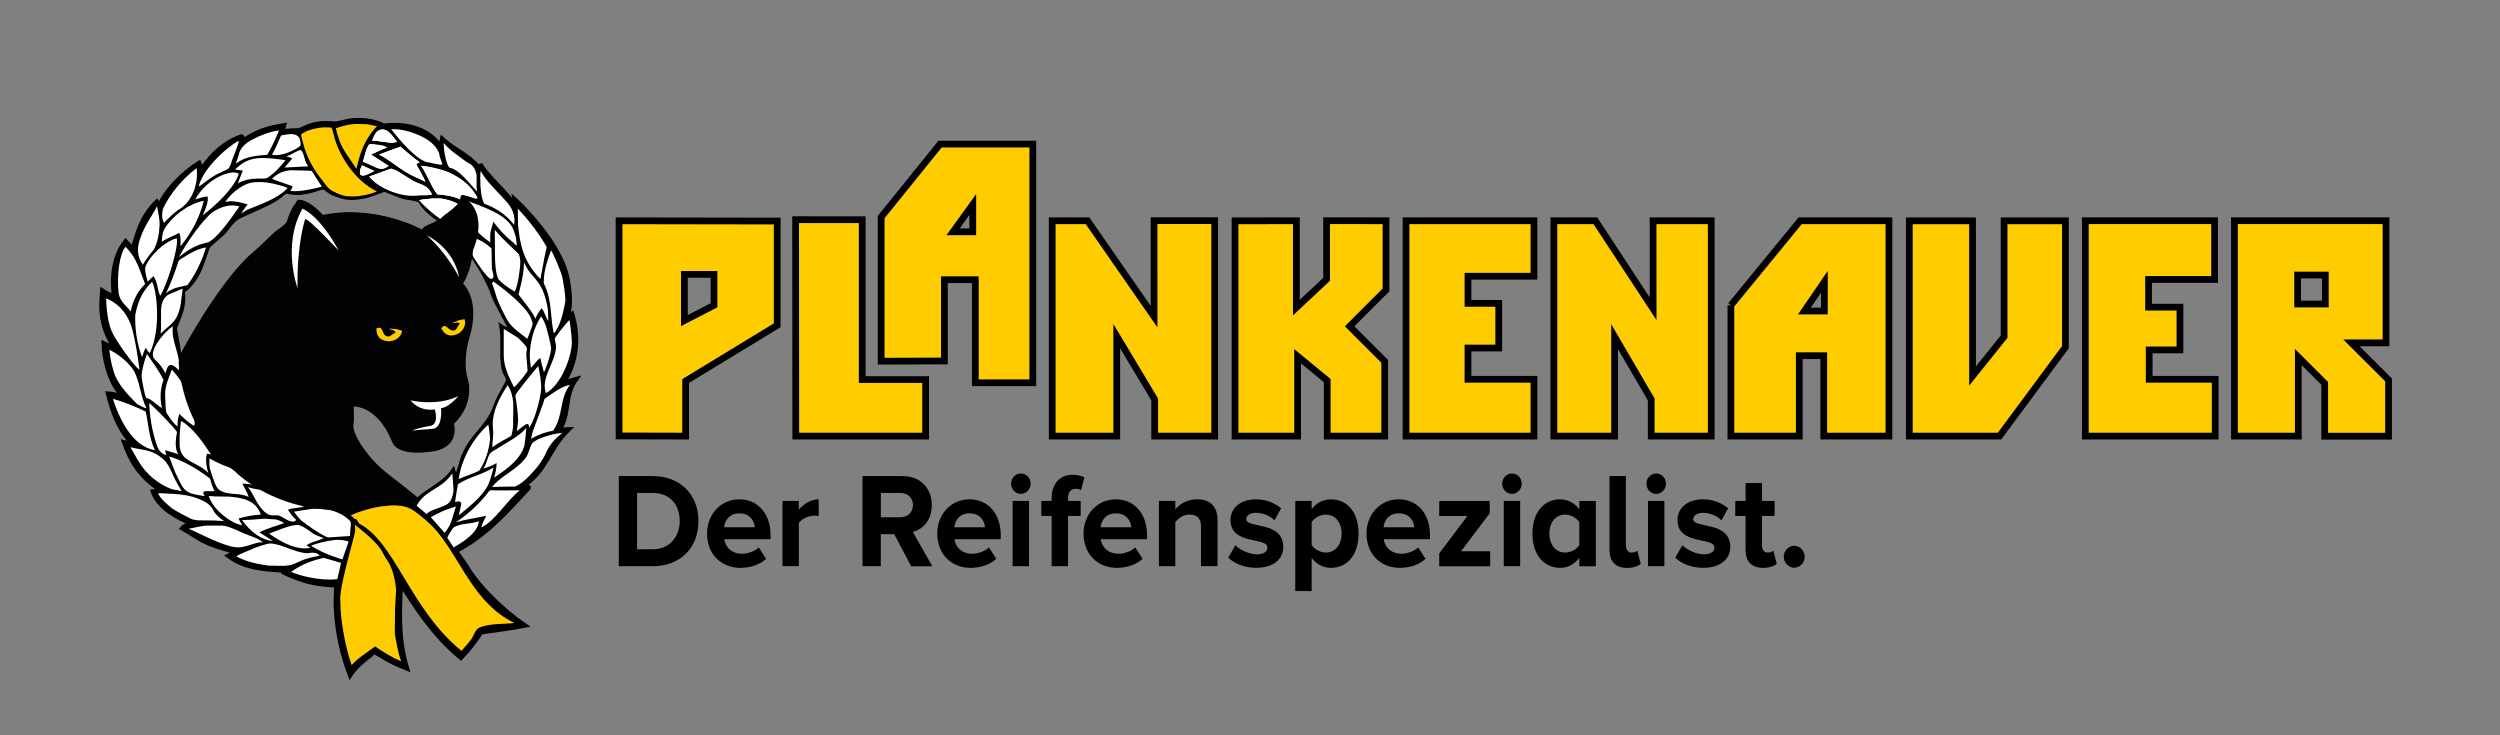 <svg xmlns="http://www.w3.org/2000/svg" viewBox="0 0 481.89 141.73"><rect x="0" y="0" width="481.89" height="141.73" fill="#808080" stroke="none"/><style>.st0{stroke:#000;stroke-width:1.3}.st0,.st3{fill:#fc0}.st4{fill-rule:evenodd;clip-rule:evenodd}.st4,.st5{fill:#fff}.st8,.st9{fill:#fff;stroke:#fff;stroke-width:.341;stroke-miterlimit:3.864}.st12,.st9{fill-rule:evenodd;clip-rule:evenodd}</style><g id="Ebene_1"><path d="M119.27 109.14V91.77h6.55c5.2 0 8.81 3.46 8.81 8.67 0 5.26-3.61 8.7-8.79 8.7h-6.57zm11.75-8.7c0-3.05-1.79-5.42-5.18-5.42h-3.04v10.86h3.01c3.29 0 5.21-2.47 5.21-5.44zm5.27 2.4c0-3.65 2.59-6.59 6.22-6.59 3.61 0 6.02 2.81 6.02 6.9v.78h-8.93c.22 1.54 1.42 2.81 3.46 2.81 1.02 0 2.41-.44 3.19-1.22l1.42 2.19c-1.19 1.15-3.09 1.75-4.95 1.75-3.67-.01-6.43-2.59-6.43-6.62zm6.22-3.89c-1.97 0-2.81 1.43-2.94 2.68h5.92c-.09-1.19-.89-2.68-2.98-2.68zm8.31 10.19V96.56h3.16v1.69c.87-1.09 2.34-2.01 3.83-2.01v3.23c-.22-.05-.5-.08-.87-.08-1.04 0-2.44.63-2.96 1.43v8.31h-3.16zm24.81 0-3.26-6.17h-2.59v6.17h-3.53V91.77h7.76c3.46 0 5.6 2.37 5.6 5.6 0 3.05-1.87 4.71-3.66 5.16l3.76 6.62h-4.08zm.35-11.8c0-1.43-1.07-2.32-2.46-2.32h-3.73v4.69h3.73c1.39 0 2.46-.89 2.46-2.37zm4.68 5.5c0-3.65 2.59-6.59 6.22-6.59 3.61 0 6.02 2.81 6.02 6.9v.78h-8.93c.22 1.54 1.42 2.81 3.46 2.81 1.02 0 2.41-.44 3.19-1.22l1.42 2.19c-1.19 1.15-3.09 1.75-4.95 1.75-3.67-.01-6.43-2.59-6.43-6.62zm6.22-3.89c-1.97 0-2.81 1.43-2.94 2.68h5.92c-.09-1.19-.89-2.68-2.98-2.68zm8.02-5.73c0-1.09.85-1.95 1.87-1.95 1.05 0 1.89.86 1.89 1.95 0 1.09-.85 1.98-1.89 1.98-1.03 0-1.87-.88-1.87-1.98zm.29 15.92V96.56h3.16v12.58h-3.16zm7.52 0v-9.69h-1.99v-2.89h1.99v-.52c0-2.94 1.72-4.53 4.03-4.53.92 0 1.72.21 2.29.52l-.65 2.45c-.25-.18-.6-.26-1.02-.26-.9 0-1.49.6-1.49 1.82v.52h2.44v2.89h-2.44v9.69h-3.16zm6.15-6.3c0-3.65 2.59-6.59 6.22-6.59 3.61 0 6.02 2.81 6.02 6.9v.78h-8.93c.22 1.54 1.42 2.81 3.46 2.81 1.02 0 2.41-.44 3.19-1.22l1.42 2.19c-1.19 1.15-3.09 1.75-4.95 1.75-3.67-.01-6.43-2.59-6.43-6.62zm6.22-3.89c-1.97 0-2.81 1.43-2.94 2.68h5.92c-.09-1.19-.89-2.68-2.98-2.68zm16.42 10.19v-7.61c0-1.75-.87-2.34-2.21-2.34-1.24 0-2.19.73-2.74 1.46v8.49h-3.16V96.56h3.16v1.61c.77-.94 2.26-1.93 4.21-1.93 2.66 0 3.93 1.56 3.93 4.01v8.88h-3.19zm5.25-1.64 1.37-2.4c.9.89 2.66 1.75 4.16 1.75 1.37 0 2.02-.55 2.02-1.33 0-2.06-7.12-.36-7.12-5.31 0-2.11 1.74-3.96 4.93-3.96 2.02 0 3.63.73 4.83 1.72l-1.27 2.34c-.72-.78-2.09-1.46-3.56-1.46-1.15 0-1.89.52-1.89 1.22 0 1.85 7.14.29 7.14 5.37 0 2.32-1.89 4.01-5.23 4.01-2.09 0-4.11-.73-5.38-1.95zm16.08.02v6.41h-3.16V96.56h3.16v1.59c.92-1.22 2.24-1.9 3.71-1.9 3.09 0 5.33 2.4 5.33 6.59 0 4.19-2.24 6.62-5.33 6.62-1.42-.01-2.72-.63-3.71-1.94zm5.77-4.68c0-2.16-1.24-3.65-3.06-3.65-1.02 0-2.17.6-2.71 1.43v4.43c.52.81 1.69 1.46 2.71 1.46 1.82 0 3.06-1.49 3.06-3.67zm4.8 0c0-3.65 2.59-6.59 6.22-6.59 3.61 0 6.02 2.81 6.02 6.9v.78h-8.93c.22 1.54 1.42 2.81 3.46 2.81 1.02 0 2.41-.44 3.19-1.22l1.42 2.19c-1.19 1.15-3.09 1.75-4.95 1.75-3.66-.01-6.43-2.59-6.43-6.62zm6.23-3.89c-1.97 0-2.81 1.43-2.94 2.68h5.92c-.1-1.19-.89-2.68-2.98-2.68zm7.79 10.19v-2.47l5.43-7.21h-5.43v-2.89h9.73v2.37l-5.53 7.32h5.62v2.89h-9.82zm12.14-15.92c0-1.09.85-1.95 1.87-1.95 1.05 0 1.89.86 1.89 1.95 0 1.09-.85 1.98-1.89 1.98-1.02 0-1.87-.88-1.87-1.98zm.3 15.92V96.56h3.16v12.58h-3.16zm14.56 0v-1.61c-.95 1.25-2.24 1.93-3.71 1.93-3.01 0-5.33-2.4-5.33-6.62 0-4.09 2.26-6.59 5.33-6.59 1.42 0 2.74.62 3.71 1.93v-1.61h3.19v12.58h-3.19zm0-4.06v-4.43c-.52-.83-1.67-1.46-2.71-1.46-1.82 0-3.06 1.48-3.06 3.65 0 2.19 1.24 3.67 3.06 3.67 1.04 0 2.18-.6 2.71-1.43zm5.82.91V91.77h3.16v13.34c0 .81.4 1.41 1.09 1.41.47 0 .92-.18 1.1-.39l.67 2.53c-.47.44-1.34.81-2.64.81-2.21-.02-3.38-1.22-3.38-3.48zm7.12-12.77c0-1.09.85-1.95 1.87-1.95 1.04 0 1.89.86 1.89 1.95 0 1.09-.85 1.98-1.89 1.98-1.03 0-1.87-.88-1.87-1.98zm.3 15.92V96.56h3.16v12.58h-3.16zm5.25-1.64 1.37-2.4c.9.89 2.66 1.75 4.16 1.75 1.37 0 2.02-.55 2.02-1.33 0-2.06-7.12-.36-7.12-5.31 0-2.11 1.74-3.96 4.93-3.96 2.02 0 3.63.73 4.83 1.72l-1.27 2.34c-.72-.78-2.09-1.46-3.56-1.46-1.14 0-1.89.52-1.89 1.22 0 1.85 7.14.29 7.14 5.37 0 2.32-1.89 4.01-5.23 4.01-2.1 0-4.11-.73-5.38-1.95zm13.56-1.51v-6.54h-1.99v-2.89h1.99v-3.44h3.16v3.44h2.44v2.89h-2.44v5.65c0 .81.4 1.41 1.09 1.41.47 0 .92-.18 1.09-.39l.67 2.53c-.47.44-1.32.81-2.64.81-2.2-.01-3.37-1.21-3.37-3.47zm7.36 1.33c0-1.15.92-2.11 2.02-2.11 1.09 0 2.02.96 2.02 2.11s-.92 2.11-2.02 2.11c-1.09 0-2.02-.97-2.02-2.11z"/><path d="M119.33 84.03h.97l11.86.03V73.44l17.65-10.74V42.61l-30.48-.05v41.47zm12.59-31.15h5.71v5.96l-5.71 2.95v-8.91zm34.28-10.53h-.97l-11.87-.01.03 41.72h25.03v-10.9H166.2z" class="st0"/><path d="M169.85 41.84v27.78l12.19-.04V53.91H188v19.87h11.08v-46H181.2l-11.35 14.06zm13.86 2.84 3.8-5.27v5.27h-3.8zm38.74 16.35-12.83-18.48h-6.8v41.51h12.44V64.8l7.31 12.19v7.07h11.57V42.53h-11.69zm33.26-7.19-5.83 5.46V42.55l-11.82.02v41.49h12.06v-15.4l5.71 4.7v10.7h11.08V69.65l-6.76-6.75 7.01-7.01V42.55l-11.45-.01zm15.31 30.22h24.66V73.11h-12.72v-6.03h5.93v-8.61h-5.93v-5.22h12.72v-10.7h-24.66zm47.63-24.54-11.14-16.97h-7.99v41.51h11.7V64.89l7.06 12.1v7.07h11.57V42.55h-11.21zm14.99-.67v25.21h13.18v-15.5h4.72v15.5h12.56V42.55h-17.11l-13.35 16.3zm18.02 1.1h-3.85l3.85-5.63v5.63zm34.64 4.95-6.08 7.58V42.57h-12.19v41.49h17.39l12.7-17.14V42.57H386.3zm27.97 2.55h5.93v-8.24h-6.05v-5.34h12.72V42.54h-24.91v41.52h25.03V73.11h-12.72zm38.98-1.36h6.67V42.54H430.7v41.52h12.31V68.82l5.09 5.08v10.18h12.31V73.23l-7.16-7.14zm-10.37-13.08h5.34v5.59h-5.34v-5.59z" class="st0"/><path stroke="#000" stroke-miterlimit="3.864" d="M68.16 23.26c3.64-.27 5.77 1.06 5.88 1.06 0 0 7.43-1.33 10.91 4.16.14-.45.18-1.11.3-1.59 2.35 2.15 4.81 2.89 7 5.49.23-.1.26-.44.25-.69 1.52 2.59 5.01 5.29 6.62 7.93.24-.13.14-.75.11-1.07.71.65 9.3 8.75 10.21 16.02.06.56.8 3.88-.18 6.44-.07.17.45-.27.93-.46.07.27 2.54 7.02-1.74 13.27.1.09 2.2-.59 2.44-.65-2.28 3.24-1.04 6.31-3.13 9.66.12.07.84.07 1.63.04-3.69 3.63-4.18 8-8.75 10.83.05.2 1.29.2 1.21.29-4.64 5.06-8.42 9.24-14.08 12.19.47.84 1.57 2.15 2.11 3.08 2.41 4.07 7.11 8.53 11.14 11.29-1.52.32-8.31 1.25-8.31 1.25-1.39 1.98-2.23 3.22-3.87 4.9-5.37-4.44-8.64-9.72-11.65-14.41-.13 4.38-.72 10.18 1.12 16.39-.37-.17-1.01-.35-1.35-.51-.68-.31-1.43-.68-2.15-1.06-.87-.47-2.46-1.48-2.56-1.48-.11 0-3.51 2.38-4.76 4.36-3.65-9.67-2.51-17.19-2.51-17.19-3.58-.3-5.38-.3-10.3-2.52-.2-.09.19-.2.34-.36-3.6-.3-7.36-.22-10.89-2.77l1.58-.8c-6.88-1.63-7.18-2.74-10.48-4.55.46-.55 1.31-.4 1.77-.93-2.58-1.05-6.26-2.91-7.44-6.08.49-.1 1.82-.11 1.86-.14-4.6-2.74-6.27-6.23-7.37-9.28.59.15.9.26 1.71.31-2.94-3.02-3.99-6.48-4.84-9.74.85.04 1.64.35 2.33.51l1.09.32c-2.7-1.89-3.94-6.43-4.21-9.48-.04-.47 0-.56-.03-.96.8.41 1.77.73 2.58 1.31-4.05-5.03-2.92-10.25-2.87-11.44.79.54 1.51.68 2.31 1.12 0 0-1.28-6.31 2.07-10.68.52.61 1.1.95 1.41 1.54 1.02-3.08 1.47-6.05 4.64-9.21.2.24.17.73.48.9 1.09-2.92 4.64-6.53 7.72-8.41.1.14.1 1.73.13 1.84.32-.46 2.86-5.13 7.95-6.91.28-.1-.17 1.08-.14 1.16 2.2-1.54 3.96-2.62 8.25-3.3 0 0-.32 1.09-.25 1.17.67-.04 1.57-.22 3.19-.22.45 0 2.11-1.21 4.45-1.35.68-.06 2.43.04 2.43.04 1.18 0 2.1-.51 3.71-.63zm-2.34 6.14c-20.85 0-37.75 16.9-37.75 37.75s16.9 37.75 37.75 37.75 37.75-16.9 37.75-37.75S86.67 29.4 65.82 29.4z"/><path d="M68.16 23.26c3.64-.27 5.77 1.06 5.88 1.06 0 0 7.43-1.33 10.91 4.16.14-.45.18-1.11.3-1.59 2.35 2.15 4.81 2.89 7 5.49.23-.1.26-.44.25-.69 1.52 2.59 5.01 5.29 6.62 7.93.24-.13.14-.75.11-1.07.71.65 9.3 8.75 10.21 16.02.06.56.8 3.88-.18 6.44-.07.17.45-.27.93-.46.07.27 2.54 7.02-1.74 13.27.1.09 2.2-.59 2.44-.65-2.28 3.24-1.04 6.31-3.13 9.66.12.07.84.07 1.63.04-3.69 3.63-4.18 8-8.75 10.83.05.2 1.29.2 1.21.29-4.64 5.06-8.42 9.24-14.08 12.19.47.84 1.57 2.15 2.11 3.08 2.41 4.07 7.11 8.53 11.14 11.29-1.52.32-8.31 1.25-8.31 1.25-1.39 1.98-2.23 3.22-3.87 4.9-5.37-4.44-8.64-9.72-11.65-14.41-.13 4.38-.72 10.18 1.12 16.39-.37-.17-1.01-.35-1.35-.51-.68-.31-1.43-.68-2.15-1.06-.87-.47-2.46-1.48-2.56-1.48-.11 0-3.51 2.38-4.76 4.36-3.65-9.67-2.51-17.19-2.51-17.19-3.58-.3-5.38-.3-10.3-2.52-.2-.09.19-.2.34-.36-3.6-.3-7.36-.22-10.89-2.77l1.58-.8c-6.88-1.63-7.18-2.74-10.48-4.55.46-.55 1.31-.4 1.77-.93-2.58-1.05-6.26-2.91-7.44-6.08.49-.1 1.82-.11 1.86-.14-4.6-2.74-6.27-6.23-7.37-9.28.59.15.9.26 1.71.31-2.94-3.02-3.99-6.48-4.84-9.74.85.04 1.64.35 2.33.51l1.09.32c-2.7-1.89-3.94-6.43-4.21-9.48-.04-.47 0-.56-.03-.96.8.41 1.77.73 2.58 1.31-4.05-5.03-2.92-10.25-2.87-11.44.79.54 1.51.68 2.31 1.12 0 0-1.28-6.31 2.07-10.68.52.61 1.1.95 1.41 1.54 1.02-3.08 1.47-6.05 4.64-9.21.2.24.17.73.48.9 1.09-2.92 4.64-6.53 7.72-8.41.1.14.1 1.73.13 1.84.32-.46 2.86-5.13 7.95-6.91.28-.1-.17 1.08-.14 1.16 2.2-1.54 3.96-2.62 8.25-3.3 0 0-.32 1.09-.25 1.17.67-.04 1.57-.22 3.19-.22.45 0 2.11-1.21 4.45-1.35.68-.06 2.43.04 2.43.04 1.18 0 2.1-.51 3.71-.63zm-5.89 13.26c-.24 0-2.05.65-2.67.78-.33.07-.73.14-1.07.19-1.84.29-3.24-.17-3.34-.17-.11 0-.7.58-1 .8-1.4 1.05-2.87 1.7-4.2 2.3-.34.15-1.98.88-2.4 1.07-2.06.94-2.12.91-3.92 3.28-.68.89-3.05 2.54-3.28 3.11-.76 1.91-1.58 6.16-4.76 8.45 0 0 .32 1.53-.25 3.56-.32 1.13-1.27 3.37-1.27 3.37l.69 3.94c0 .11.04.56.11.83.02-.15 7.54-14.11 13.82-19.37 1.39-1.16 2.67-2.47 3.95-3.45.66-.5 1.57-.74 2.09-1.3.75-.82.91-2.06 1.16-2.88.14-.26.55-1.55 1.2-1.75.1-.03.38.1.56.11 1.51.11 2.97 1.05 4.52 2.2 0 0 8.57-2.52 19.12 2.74.3-.75 1.41-1.02 2.02-1.3.3-.14.6-.33.87-.52-.93-.6-2.13-1.57-2.95-2.59-.27-.33-.41-.86-.75-.98-1.01-.37-2.33-.36-3.39-.76-1.02-.39-2.95-1.19-3.05-1.19-.11 0-2.05.82-3.09 1.1-.71.19-1.45.33-2.18.4-.85.09-1.25.07-1.97 0-.64-.06-1.73-.43-2.34-.65-1.18-.39-2.01-1.32-2.23-1.32zm28.37 12.9c-.08.1-.5 4.31-1.76 5.19.94 1.6 1.63 3.69 1.63 5.32v1.68c0 1.36-.71 5.83-.77 6.43 0 0-.86 4.04.3 5.1.08.07.25.02.05.57-.1.26.44.59.44.59-.6.02-.16.15-.57.91l.37.46c-.21 0-.38.54-.57.81.36.1.17.5.02.52.4.11.29.28-.35.52-.07.05-.16.41-.16.51 0 .11.05.1.05.1 1.15.35-.07.43-.18.43-.08 0-.31.37-.43.5.79.23.06.44-.04.44s-.18-.03-.25.02c-.5.92-1.34 1.57-1.23 1.57.11 0 .19.14.26.33.06.16-.03.39-.03.5v.57c0 .46.36.52-.19.39.04.19-.11.51-.11.61 0 .51-.64 1.08-.74 1.31-.04.1.18.21-.41.38-.43.13-.79.46-1.23.62-.15.06-.13.18-.45.19-.3.01-1.02.27-1.33.29-.25.02-.58.04-.89.05-.19.01-.15.22-.15.28 0 0-.34.19-.36.11-.02-.08-.03-.17-.04-.27-.23.04-.57.08-.68.08-.45 0-.91-.12-1.38-.28-.09-.03-.22.51-.53-.06-.44-.11-.88-.26-1.3-.42-.21-.07-.33-.13-.4-.16-.46-.19-.89-.38-1.24-.51-.16-.06-.38-.13-.38-.24 0-.11-.36-.55-.36-.66 0-.17-.28-.35-.29-.5-.01-.19-.21-.16-.21-.68 0-.03-.16-.64-.4-.84-.12-.09-.53.09-.53-.55l-.23-.1c.02-.29.09-.38-.34-.52-.1-.03-.36-.58-.36-.58-.19.04-.29-.43-.29-.43-2.72-2.55-3.82-2.25-4.44-2.16 0 0 .14 3.04 0 3.68-.41 1.82 1.71 4.66 2.74 6 2.18 2.83 5.06 4.69 7.5 6.66.68.55 1.37 1.1 2.07 1.67 2.27-2.01 5.36-3.12 6.95-6 .48.3.07.74.51 1.12.44-1.04.57-2.03.98-3.06 1.73-4.36 4.82-5.76 6.18-9.67.73-2.1 2.47-4.69 2.47-5.07 0-.11-.45-.85-.63-1.27-.39-.88-.35-1.84-.5-2.65v-4.46c-.1-.92-.06-1.77-.41-2.73 0 0 1.92 1.36 1.67.85-1.01-2.1-2.5-4.39-3.12-6.27-.65-2.05-2.91-5.89-3.93-7.22z"/><g id="Ebene_1_2_"><path fill="#fc0" fill-rule="evenodd" d="m70.86 123.8-2.87 1.7c.56-1.18 1.9-1.51 2.87-1.7z" clip-rule="evenodd"/><path d="M90.87 120.78c.06.05.13.17.1.17-.04.24-.21.5-.21.6 0 .11-.38.64-.38.75 0 .11-.17.19-.17.3 0 .04-.07.06-.11.06-.11 0-.02.04-.02.15 0 .05-1.01 1.18-1.41 1.43.6-1.1 1.25-2.31 2.2-3.46zm-28.6-95.26c.52 1.3 1.17 2.76 1.57 4.09.13.44.55.77.79 1.15.69 1.15 1.38 2.28 2.29 3.54-.28-.25-1.11-.98-1.11-1.17 0-.11-.01-.02-.06-.01-.12-.15-.71-.79-.71-.98 0-.02-1.04-1.49-1.32-2.09-.62-1.32-1.17-2.7-1.76-4.06-.36.12-1.54.64-2.13.64-.11 0-.39-.04-.58-.1.93-.55 2.06-.73 3.02-1.01z" class="st3"/><path d="M83.7 65.71c.29.3.46.61.62.94-.24-.3-.46-.61-.62-.94z" class="st4"/><path d="M83.32 38.26h1.37c.89 0 3.06.59 3.63 1.14-1.15 1.12-2.36 1.58-3.45 2.77-1.39-.92-2.76-2.1-4.14-3.59l2.59-.32zm-7.95-5.75c.48.1 1.07.29 1.54.62.69.48 1.71 1.04 2.41 1.5 1.45.99 3.05.75 3.95 2.85-.36.1-.75.14-1.13.18l-2.58-.04c-3.24-.14-6.62-1.4-8.38-3.59l4.19-1.52z" class="st5"/><path d="M81.16 31.96h.14c.94-.01 4.32.92 4.73 1.08 1.77.71 4.22 2.14 5.51 4.29.13.23.46.63.46.74 0 .19-.18.19-.24.19-.34 0-1.97-.69-2.57-.69-.54 0-.49.32-.5.67v.18c-1.48-.69-2.95-.85-4.39-.96-1.33-1.73-1.84-3.65-3.14-5.5z" class="st4"/><path d="m69.81 31.96 2.34 1.01c-.36.17-1.62.88-2.12.88-.4 0-.66-.16-.66-.43-.01-.45.13-1.31.44-1.46zm7.38-3.69c1.17 1.04 2.46 2.12 3.71 3.03-.18.1-.4.19-.61.27 0 0-.04-.04-.04.07 0 .17 1.26 2.14 1.75 3.4-1.23-.64-2.52-1.12-3.67-1.82-1.8-1.09-3.48-2.56-5.29-3.43l4.15-1.52z" class="st5"/><path d="M71.4 27.75c.11 0 2.92.52 3.24.67-.97.33-2.2.97-3.13 1.37l3.39 2.18c-.39.33-.96.58-1.37.58-.77 0-3.12-1.25-3.6-1.39.12-.22.79-3.41 1.47-3.41zm2.34-2.79c1.15 0 1.99 1.35 2.79 2.39-.36.1-.75.14-1.09.19l-2.92-.39c-.47 0-.64-.04-.79-.05.5-1.36 1-2.14 2.01-2.14zm-11.33 82.57 3.31.96s-.36 1.84-.7 3.14c-.27.05-4.11.5-8.92-1.38 2.11-1.54 4.24-2.25 6.31-2.72zm-10.35-2.77c2.06 0 4.95 1.87 7.24 1.87.11 0 .62-.09.73-.09.11 0 1.16-.12 1.57.58-.92.19-1.88.36-2.8.67-.87.29-1.73.79-2.62 1.09-.41.13-.9.1-1.38.19l-2.96-.04c-2.03-.27-4.18-.66-6.28-1.78.22-.15.47-.32.74-.44.84-.39 1.74-.7 2.57-1.1.32-.15 2.57-.95 3.19-.95zm13.18-.7c.69 0 1.3.14 1.97.31L66 107.83s-3.24-.86-6.08-2.64c1.43-.57 2.99-.89 4.48-1.09.51-.06.74-.04.84-.04zm-22.5-2.75c1.07 0 3.07.95 3.57 1.19 1.04.49 2.16.84 3.22 1.31.36.16.73.42 1.13.7-1.6.01-3.21 1-4.76 1-2.55 0-7.5-2.76-9.52-3.58 1-.21 2.64-.62 3.76-.62h2.6z" class="st5"/><path d="M57.35 101.18c.92 0 2.92 1.62 3.03 1.69.52.33 1.46.61 1.98.85-1.04.6-2.27.65-3.28 1.39.12.16.58.31.76.5-.36.06-1.01.1-1.11.1-2.25 0-4.7-1.34-6.86-2.85 1.12-.41 4.01-1.68 5.48-1.68zm34.95-.72c-.18 2.33-3.24 4.1-4.86 5.07l-1.22-1.87c.1-.4 1.11-1.96 1.27-2.04 1.68-.86 3.03-.52 4.81-1.16z" class="st5"/><path d="M51 99.98c.11 0 .92.1 1.99.13.52.02 1.18.37 1.78.71-1.6.62-3.18.95-4.76 1.8l2.57 1.63c-2.02-.03-4.38-1.79-5.92-4l1.6-.06 2.74-.21zm10.23-1.93c1.96 0 4.41.51 6.26 2.38.15.15.11.47.15.69l-.14 1.33c-.03.56-.03.64 0 .87l-4.21.27c-.6 0-3.99-2.24-5.08-3.15-.62-.53-1.1-1.19-1.55-1.81l3.36-.53 1.21-.05zm26.66-.43s-.67 2.2-.9 2.88c-.42 1.26-1.3 2.2-1.3 2.2l-2.65-3.01c1.85-1.06 2.99-1.49 4.85-2.07z" class="st5"/><path d="M40.24 95.61c.41.04 1.05.04 1.18.08l2.74.04c1.96.18 5.11.43 6.11 3.46-1.43.06-2.84.36-4.25.73.05.36.48.93.68 1.33-2.22-.35-5.73-3.12-6.46-5.64zm-9.73-.56 3.28.17c1.41.11 3.05.33 4.43.91.98.41 2.23.9 2.87 2.19.5 1.01 1.47 1.63 2.07 2.12-.45-.03-.88-.07-1.86-.11l-3.22-.04c-.43-.09-.95-.11-1.34-.32-1.28-.67-2.39-1.2-3.56-1.97-.28-.19-2.66-2.16-2.67-2.95zm69.69-.54c-2.68 2.14-4.64 5.8-7.41 7.14.13-.8.57-1.4.92-2.23-2.98.67-3.07.49-5.86 1.25 2.43-1.57 4.84-3.83 6.39-5.96.28-.38.96-.14 1.43-.18l4.53-.02zm-52.41-.61c2.13.67 4.24.6 6.33 1.03.57.12 1.12.38 1.68.62.96.41 2.01.78 2.93 1.97-.93.5-2.1.28-3.14.7l-.08.07c.43.63.84 1.27 1.59 1.92-.3.37-.45.32-.75.32-.9 0-2.17-1.2-2.88-1.2h-1.02c-1.33 0-2.57-1.85-3.21-3.06-.41-.74-.84-1.63-1.45-2.37zm39.4-2.67.23 3.15c0 .54-.29 2.15-1.08 2.7-.91.65-2.06.84-3.05 1.32-.45.21-.62.23-1.06.69l-1.93-1.62c1.76-3.15 4.79-3.09 6.89-6.24z" class="st5"/><path d="M95.13 90.12c-.12.54-.54 2.28-1.05 3.37-1.28 2.46-3.82 4.29-5.66 5.85.16-.79.5-2.03.5-2.14 0-.4-.25-.56-.51-.56-.11 0-.4.09-.68.12v-.15c0-.11.34-2.11.53-3.27 2.25-1.46 4.57-1.77 6.87-3.22z" class="st4"/><path d="M40.37 88.36c.84.47 1.66.89 2.47 1.23 2.28.93 4.71 1.39 6.87 4-.67-.27-1.31-.19-1.95-.29-.06-.01-1-.13-1-.04 0 .23 1 1.71 1.15 2.53-1.87-.95-3.73-.18-5.56-1.3-.39-.24-.69-.78-.81-1.07-.21-.5-1.17-2.92-1.17-3.78v-1.28zm-7.76-.38c2.54.74 5.38 2.33 7.78 4.21.24.19.23.65.33.94.19.52.38 1.03.63 1.56-1.13.01-1.3-.03-1.41-.03-.26 0-.77.03-.77.41 0 .11.21.38.29.57-1.12-.23-2.21-.26-3.24-.83-1.03-.56-1.41-1.71-1.87-2.57-.76-1.39-1.17-2.82-1.74-4.26zm-7.48-1.78c2.51.65 4.19.32 6.56 2.52.39.36 1.04 1.44 1.26 1.97.55 1.31 1.25 2.66 2.09 4.01-.45-.12-.87-.25-1.3-.28-1-.07-3.89-1.51-5.68-3.63-1.59-1.89-1.83-2.87-2.93-4.59zm83.26-2.76c-2.52 1.99-2.89 3.38-3.37 4.33-.42.85-1.21 2-1.94 2.81-1.63 1.82-2.51 2.63-3.81 3.21 0 0-2.74 0-4.43.09.57-.73 1.39-1.42 2.11-1.95 1.66-1.22 4.46-2.88 4.98-4.93.1-.39.52-1.43.64-1.53 1.01-1.12 4.3-1.92 5.82-2.03z" class="st5"/><path d="M101.43 82.48c.06.23-.28 3.06-.32 3.28-.77 3.13-4.42 5.28-5.88 6.32.28-.9.48-1.84.5-2.83-.8.48-1.69.84-2.56 1.06.65-.89.68-1.92 1.25-2.81.31-.48.94-.71 1.33-.97.76-.51 1.56-.96 2.32-1.42 1.05-.63 2.35-1.42 3.36-2.63zm-7.29-.65c.06.45.37 2.33.31 2.92-.2 1.97-.8 3.96-1.98 5.85-.21.34-3.07 1.29-4.07 1.74 0 0 .31-1.63.41-1.95.81-2.73 2.37-5.89 5.33-8.56zm-53.48 5.75c-.32-.03-.58-.08-.78-.12-.14.33-.36 1.62.26 3.69-1.31-1.35-2.98-1.79-4.27-2.76-.83-.62-1.25-1.58-1.25-2.77 0-2.16.02-2.35.27-4.5 2.4 1.36 4.32 4.29 5.77 6.46zm-11.89-9.9c1.04.9 2.26 2.14 3.24 3.17.52.54 2.11 2.25 2.11 2.47 0 0-.72 3.19.31 4.23l-2.56-.76c-.07.08.04.45.18.9 0 0-1.17-.09-1.74-1.65-1.52-4.18-1.54-8.36-1.54-8.36zm-7.01-.81c2.12.6 4.24 1.45 6.32 2.46.55 2.4.6 4.94 1.78 7.44-4.54-.72-7.06-6.59-8.1-9.9zm76.1-2.62c.7 1.08.92 2.16 1.07 3.24v2.32c-.11 1.37.2 2.21-.38 4.21-.93.52-2.79 1.5-3.64 2.22-.04-1.08.21-2.19.15-2.92-.08-.98-.11-1.81-.04-2.41.23-2.15 1.35-4.44 2.84-6.66zm11.99-.08c-2.13 2.92-1.18 5.89-3.24 8.85-1.4.24-2.82.73-4.25 1.56.12-.62.26-1.29.52-1.91.2-.5 1.34-3.62 1.79-4.83l.3-.96c1.55-1.09 3.24-2.38 4.88-2.71z" class="st5"/><path d="M33.13 71.24c2.77 3.1 4.2 6.33 4.36 9.5.03.64.04.79.04.9 0 .11-.05.31-.14.45-1.02-.59-1.97-1.48-2.83-2.32-.26 1.06-.33 1.15-.33 2.04v.4c-.97-.71-1.52-1.74-2.17-2.68-.07-.1-.23-2.24-.23-3.73 0-1.44.75-3.09 1.3-4.56zm70.61-.68c.29 1 .65 3.5.58 4.4-.16 1.95-1.23 6.02-2.31 7.47-.03-.3-.02-.71-.46-.71-.28 0-1.92 1.41-1.92 1.38l.23-1.88c.04-1.76-.52-4.8-.52-5.02 0-.27 3.4-4.51 4.4-5.64zm-75.41-2.32c1.16 1.67 2.41 3.37 3.2 5.01 0 0-1.05 2.24-.31 5.4-.96-.5-2.36-2.04-3.02-1.89-.48-1.08-.91-4.07-.91-4.18-.01-1.17.6-3.27 1.04-4.34z" class="st5"/><path d="M21.07 67.43c1.45.64 4.15 2.58 5.03 4.64.98 2.28 1.02 4.38 2.12 6.59h-.14c-.2 0-1.57-.7-1.6-.74-4.5-4.32-4.54-6.29-4.86-7.37-.26-.92-.43-2.16-.55-3.12z" class="st4"/><path fill="#060505" fill-rule="evenodd" d="M83.7 65.71c.29.3.46.61.62.94-.24-.3-.46-.61-.62-.94z" clip-rule="evenodd"/><path d="M97.11 63.4c.79.56 1.82 1.09 2.61 1.64.18.12 1.85 1.65 1.85 2.13 0 .11-.13 1.03-.13 1.14l.26 3.11c0 .31-1.88 2.63-2.62 3.23-1.21-2.43-1.98-4.03-1.98-6.25v-5h.01z" class="st5"/><path d="M33.28 62.88v1.21c.01 1.69 1.25 4.33 1.24 6.02v1.3c-.53-.48-1.07-1.07-1.54-1.07-.82 0-.91 1.26-1.1 1.63-1.23-2.55-2.42-2.39-2.42-3.67.01-1.6 2.14-4.19 3.82-5.42z" class="st4"/><path d="M109.74 61.68c.1.09.49 3.33.49 4.25 0 2.67-1.95 8.19-5.01 9.86-.07-.27-.23-1.02-.23-1.37 0-2.54 2.19-5.12 2.19-7.72 0-.11-.24-1.3-.24-1.41.01-.27 2.21-3.03 2.8-3.61zm-5.45-.69c.46.6.78 1.39.99 1.99.12.33.96 3.7.96 4.15 0 1.04-1.21 4.61-1.41 4.58-.26-.91-.48-1.81-.68-2.7-.68.43-1.17 1.27-1.8 1.89-.1-.58-.28-2.04-.23-2.81.16-2.35.68-4.73 2.17-7.1zm-83.83-3.48c2.98 1.19 4.41 3.75 4.99 5.8.63 2.22 1.12 5.48 1.4 7.66v.32c-1.24-1.04-4.46-5.5-5.31-7.43-1.06-2.39-1.08-6.35-1.08-6.35zm14.75-1.87c-.29 1.83-.25 3.92-1.25 5.65-.7 1.2-2 2.02-3.02 3.01.03-.28.08-.58.1-.88V59.6c.11-.86.23-1.81 1.1-2.58.33-.29.83-.48 1.25-.63.6-.23 1.2-.5 1.82-.75zm-5.9-1.32c.9 1.53 1.8 8.99-.41 13.7-.42-.07-.51-.67-.83-.99-.29.63-.52 1.19-.68 1.8-1.59-4-1.31-8.17-1.31-8.17.43-2.09 1.05-4.24 3.23-6.34zm65.51.23c.19.04.17-.37.31-.27 2.38 1.71 6.43 4.9 7.27 7.21.09.31.29.78.29.88 0 .11-.35 1.26-.62 1.83-.11.24-.28.87-.46 1.09-1.44-1.17-2.24-1.59-3.37-2.92-.55-.64-1.72-3.13-2.02-3.82-.75-1.66-.72-2.31-1.4-4z" class="st5"/><path d="M100.99 50.57c.75 1.5 1.01 1.81 1.61 2.49.92 1.06 1.34 1.55 1.83 2.54.64 1.28.96 2.72 1.18 4.08l.09 2.24c-.67-1.17-.71-1.71-1.27-2.51-.57.6-.92 1.33-1.24 2.02-.52-1.34-2.32-3.35-3.24-4.67-.01-.01 1.16-4.15 1.04-6.19z" class="st5"/><path fill="#060505" d="M61.21 49.28c.11 0 .17.01.25.1v.28c-.18.05-.52.22-.62.22h-.36c.05-.07 0-.1 0-.37.23-.1.62-.23.73-.23z"/><path d="M106.22 48.26c.44.61 2.03 4.34 2.19 5.25.2 1.15.57 3.12.57 4.44 0 .11-.62 4.06-1.71 5.57-.08.11-.12.32-.24.47-.05.06-.21.13-.31.18-.1-.62-.24-1.22-.3-1.82-.26-2.22-.28-4.46-1.14-6.69-.48-1.24-.46-.73-.46-1.62.01-1.75.75-4.11 1.4-5.78zm-66.5-.56c-.74 2.36-1.85 4.93-3.58 7.26-1.35.4-2.73.36-4.13 1.56.97-2.04 1.74-4.13 2.36-6.06.14-.46.8-.69 1.2-.96 1.36-.9 2.76-1.59 4.15-1.8zm-15.5-.13c1.86 2.08 2.08 2.71 3.75 7.16.04.1-2.11 1.66-2.76 5.32-.83-1.1-2.05-1.86-2.34-3.5-.39-3.44.16-7.69 1.35-8.98zm67.33-1.63c1.01.27 2.13.99 3.2 1.94l.06 3.88c.13.76.67 1.8-.09 2.02-.36.11-1.47-1.31-1.7-1.63-1.33-1.88-1.81-2.5-2.12-3.4-.19-.56.29-2.2.65-2.81z" class="st5"/><path d="M34.1 45.94v.18c.25 1.81-1.83 8.66-3.21 10.89-.63-1.26-.44-2.53-1.31-3.79l-1.12 1.07c-.13-.44-.49-1.84-.49-2.47 0-.43.29-.97.63-1.51 1.21-1.91 3.66-4.01 5.5-4.37z" class="st4"/><path d="M95.37 44.31c1.34 1.6 3.05 3.14 4.55 4.59.22.21.37 1.09.37 1.52 0 1.42-.46 4.58-1.06 5.79 0 0-1.98-1.08-3.15-2.38-.54-1.08-.67-3.13-.67-4.81l-.04-4.71zm4.44-4.1c3.26 3.37 5.57 7.31 5.57 7.42l-.42 1.9-.79 4.26c-3.43-3.48-3.96-6.97-4.32-10.44l-.04-3.14zm-69.54-.45c.15.75.53 2.46.49 3.6-.05 1.47-.35 3.36-1.09 4.71-.15.28-.48.56-.7.86-.49.67-1.07 1.46-1.44 2.11-.55-.91-1.47-2.26-.55-4.95.99-2.92 2.22-4.21 3.29-6.33zm15.88.04c-2.19 3.19-4.8 6.66-6.27 6.97-2.25.46-3.82 1.53-5.38 2.76 1.5-2.85 4.65-7.26 6.55-8.7 2.92-1.79 4.51-1.15 5.1-1.03zm-6.86-1.1c-.77 2.94-2.09 5.86-4.52 8.79 0 0 .18-2-.24-2.6-1.12.63-2.26.97-3.33 1.71 0 0-.04-1.57.51-2.48 1.73-2.82 5.01-4.96 7.58-5.42z" class="st5"/><path d="M89.39 38.44c3.49 1.4 8.53 2.79 9.66 6.05.19.54.46 1.3.46 1.86 0 0 .18.96.07.96-.11 0-.62-.56-.83-.72-1.28-.98-2.83-2.65-3.63-3.87-.21.8-.61 1.75-.63 2.64-.02 1.03.04 1.2.03 1.39-1.33-.97-2.1-1.64-2.55-2.18-.26-2.25-.25-4.43-2.58-6.13zm-6.07-.18h1.37c.89 0 3.06.59 3.63 1.14-1.15 1.12-2.36 1.58-3.45 2.77-1.39-.92-2.39-2.23-3.76-3.71l2.21-.2z" class="st5"/><path d="M50.1 35.09c1.69 0 3.76.52 5.36 1.13-1.94 2.09-5.29 3.18-7.72 4.17l-1.39.81c.31-.2 1.1-1.56 1.39-1.8-.94-.28-1.63-.48-2.64-.58-.42-.04-.58-.04-.68-.04s-.71.09-.99.13c1.44-2.11 3.76-3.62 5.45-3.77l1.22-.05z" class="st4"/><path d="M44.96 33.24c.76 0 1.07.27 1.07.27-.85 2.71-4.39 6.03-6.96 8 1.25-2.67 1-3.51.9-3.64-.67.04-1.12.22-2.34.56 2.07-3.71 5.83-5.2 7.33-5.19zm11-.43 3.65.09c.13.04.3.04.48.06.65.98 1.29 2.01 1.94 3.02-.19.05-4.48 1.22-6.09.77.05-.06.55-.62.4-.85-.06-.09-2.37-.8-3.91-1.42 1.1-1.2 2.41-1.55 3.53-1.67zm19.41-.3c1.06.32 2.77 1.62 3.46 2.09 1.45.99 3.53.78 4.43 2.87-.36.1-1.48.03-2.78.21-3.21.45-7.55-1.47-9.31-3.66l4.2-1.51zm-37.46-.12c.06.66.06.96.06 1.07 0 2.95-1.32 5.72-3.66 7.04-.47.26-2.38 2.02-2.67 2.48-.66-.93-.33-2.56-.09-3.03 1.21-2.48 3.52-5.43 6.36-7.56zm43.25-.43s2.87.29 4.87 1.08c1.77.71 4.22 2.14 5.51 4.29.13.23.46.63.46.74 0 .19-.18.19-.24.19-.34 0-1.97-.69-2.57-.69-.54 0-.5.86-.5.86-1.48-.69-2.95-.85-4.39-.96-1.33-1.74-1.84-3.66-3.14-5.51zm-11.34-.12 2.33 1.12c-.36.17-1.62.88-2.12.88-.4 0-.66-.16-.66-.43-.01-.44.18-1.16.45-1.57z" class="st5"/><path d="M55.03 30.88s-1.98 2.59-3.6 3.44c-.61.32-2.92-.36-5.57.98l.94-2.42c-.08-.03-1.44-.19-1.5-.21 1.51-1.42 2.58-1.95 4.33-2.17 1.71-.22 5.4.38 5.4.38z" class="st5"/><path d="M58.04 28.97c.27.13.62 1.28.67 1.53.31 1.37.72 1.26.67 1.57l-4.53.22 1.47-1.71c-.18-.22-1.12-.43-1.21-.5.59.13 2.47-1.35 2.93-1.11zm19.15-.7c1.17 1.04 2.46 2.12 3.71 3.03-.18.1-.4.19-.61.27 0 0-.04-.04-.04.07 0 .17 1.26 2.14 1.75 3.4-1.23-.64-2.52-1.12-3.67-1.82-1.8-1.09-3.48-2.56-5.29-3.43l4.15-1.52z" class="st5"/><path d="M71.4 27.75c.11 0 1.52.12 2.28.27.32.06.65.25.96.4-.97.33-2.2.97-3.13 1.37l3.39 2.18c-.39.33-.96.58-1.37.58-.77 0-1.47-.47-2.22-.85-.41-.2-.9-.39-1.38-.54.13-.23.22-.44.28-.66.02-.09.51-2.75 1.19-2.75zm14.14-.17c1.37 1.6 2.99 2.55 4.44 3.67.23.18.59.28.81.46.96.76 1.08 2.09 1.08 2.2v2.18c0 .11.09.56.12.84-1.64-1.67-3.39-4.21-5.34-4.61-.67-.57-1.13-3.47-1.12-4.5v-.24h.01zm-27.91-1.1c.32.42.35 1.52.28 1.6-.54.58-3.64 2.24-5.49 1.73.73-1.18 1.18-2.49 1.77-3.7.69-.07 2.59-.74 3.44.37zm16.11-1.52c1.15 0 1.99 1.35 2.79 2.39-.36.1-.75.14-1.09.19l-2.92-.39c-.47 0-.64-.04-.79-.05.5-1.36 1-2.14 2.01-2.14z" class="st5"/><path d="M66.64 29.47c-1.01-1.52-1.56-3.16-1.91-4.75 1.2-.43 2.6-.78 3.79-.83l2.19.04 1.95.4c-2.56 2.69-3.31 5.47-3.96 8.22" class="st3"/><path d="M66.1 26.05c.2.07.6.16.71.16m20.28 33.55c.7.08.8 1.13.8 1.24-.11 1.59-1.58 2.66-2.53 2.66-.49 0-.9-.18-.9-.71 0-.11.04-.31.09-.45.53-.08 2.09-.37 2.09-1.33 0-.11-.06-.56-.17-.56s-.57.17-.84.26c0 0-.06-.01-.11-.07l1.57-1.04zm-12.58 3.69c.53-.06 1.19-.01 1.19-.01-.03.19.01.4.01.51-.04.91-.97 2.12-2.38 2.23-1.03.08-1.85-.13-2.42-1.7.18-.14.51-.36.62-.36.56 0 .91 1.16 1.69 1.16.7 0 .59-.38 1.37-1.14-.08-.07.03-.18-.29-.27-.32-.09-.8-.01-.8-.01-.11 0-.14-.04-.24-.11.58-.1 1.14-.28 1.25-.3z" class="st3"/><path d="M57.48 57.13c-.21-.3-.43-1.12-.37-1.46.06-.33.09-.7.09-.97s.12-.55 0-.7c-.12-.15-.24-.24-.21-.49.03-.24-.03-.67-.03-.67s-.21-.03-.18-.15-.06-1.64-.09-1.92c-.03-.27 0-4.77 0-5.01 0-.24-.03-1.67.09-1.83.12-.15.15-.39.21-.73.06-.33.21-1.7.39-1.92.18-.21.37-.27.37-.27s0-.21.46-.12.46.15.67.24c.21.09.61.21.79.27.18.06.46.21.67.49.21.27.39.36.61.42.21.06.24.15.3.27.06.12.3.06.3.06s.15.24.15.46c0 .21.03.21.24.21s.3-.03.4.15c.09.18.33.42.46.49.12.06.3.09.33.21.03.12-.06.31.06.37s.33.06.55.3c.21.24.43.27.46.46.03.18.09.24.21.3s.21.15.33.24c.12.09.15.12.15.27 0 .15 0 .33.21.43.21.09.24.15.3.27.06.12.12.12.12.25 0 .12-.03.18.09.21s.18-.06.3.21.33.27.37.46c.03.18.46.73.46.73s.09.03.09.24 0 .3.12.4.27.24.27.24.18.3.03.33c-.15.03-.33-.03-.4-.24-.06-.21-.43-.46-.55-.55-.12-.09-.27-.24-.24-.43.03-.18-.12-.18-.24-.21s-.21 0-.3-.21-.27-.52-.4-.7c-.12-.18-.36-.09-.49-.3-.12-.21-.12-.67-.24-.73-.12-.06-.27-.03-.27-.03s-.37-.67-.55-.79c-.18-.12-.46-.18-.46-.18s.03-.15-.06-.3-.52-.21-.67-.27c-.15-.06-.3-.24-.3-.39 0-.15.03-.18-.09-.24s-.21.03-.33-.15c-.12-.18-.15-.24-.3-.27-.15-.03-.06-.15-.18-.27-.12-.12-.21-.03-.4-.15-.18-.12-.67-.61-.67-.61s-.46-.36-.52-.55c-.06-.18-.03-.18-.3-.21s-.33 0-.46-.03c-.12-.03-.12-.09-.24-.15s-.33-.12-.43 0c-.09.12-.15.18-.15.18s-.21 0-.27.15c-.06.15-.21.15-.03.3s.21.09.24.27c.03.18-.12.27-.12.27s-.12.18-.12.33c0 .15-.06.52.03.67.09.15.12.15.18.37.06.21.09 1.31 0 1.61-.09.3-.21.58-.24.73-.03.15.09.24.09.46 0 .21-.06 1.46-.09 1.73s0 .49-.09.61-.12.18-.15.37c-.03.18-.03.58.06.7s.15.09.18.24-.03 1.06 0 1.25c.03.18-.03.3.09.37.12.06.24.12.21.3s-.15.36-.21.55c-.06.18-.03.4.03.58.06.18.12.37.09.49s-.18.3-.21.55c-.03.24 0 .88 0 1.13 0 .24.06.58-.03.76-.08.16.04.55-.17.25z" class="st8"/><path d="M59.85 51.93c-.12.06-.15.15-.15.15l-.18.03-.18-.12s-.15.21-.15.37c0 .15-.09.55-.18.4-.09-.15-.09-.3-.09-.3s-.24-.3-.21-.42.09-.39.09-.39-.15-.37-.06-.49.24-.18.24-.18l.02-.29s-.12 0-.21-.27-.03-.76-.03-.76.18-.12.27-.12c.09 0 .09.03.15-.12s.03-.3 0-.46c-.03-.15-.09-.24-.09-.24s-.13-.04-.13-.13.1-.05.14-.17c.04-.12-.14-.27-.14-.27s.07-.14-.08-.19c-.15-.05-.24-.12-.22-.29.02-.17-.07-.31.05-.36.12-.05.2-.07.36-.03.15.03.31.03.36-.03.05-.07.1-.32.02-.32s-.22-.07-.24-.19c-.02-.12-.07-.26-.08-.46-.02-.2.12-.25-.03-.31-.15-.05-.32-.12-.19-.17.13-.05.17-.14.17-.14s.17-.07.26-.07c.08 0 .46.07.55.02.08-.05.1-.07-.02-.15-.12-.08-.14-.34-.19-.43-.05-.09-.17-.09-.19-.17-.02-.09.02-.19-.07-.22-.08-.03-.2.05-.24-.07-.03-.12-.03-.17 0-.26s.05-.26.17-.17c.12.09.12.09.15.17.04.08.1.07.1.07s-.02.07.05.12c.07.05.14-.07.12-.17-.02-.1-.07-.27.02-.29.08-.02.22.02.22.12 0 .1 0 .22.08.19s.17-.02.31-.02c.14 0 .12-.12.24.07s.2.22.29.24c.09.02.17.03.22.14.05.1-.09.22.14.24.22.02.17-.02.27.12.1.14.12.15.2.19.09.03.1-.02.14.09.04.1.04.03.14.12s.1.03.12.24c.02.21 0 .29.12.31.12.02.15-.02.26.07.1.08.17.13.17.2s-.05.08.1.15c.15.07.24.05.26.14.02.08-.1.14-.19.12-.09-.02-.2-.05-.24-.14-.04-.08-.12-.14-.22-.14s-.27.02-.31-.1c-.03-.12-.17-.17-.17-.17s-.14-.03-.1-.21c.04-.17.07-.2-.03-.27s-.09-.09-.19-.15c-.1-.07-.17-.17-.17-.17s.04-.1-.1-.14c-.14-.03-.15-.17-.22-.03s0 .14-.02.24c-.02.1-.02.12-.12.12-.1 0-.22.03-.27-.07-.05-.1-.02-.12-.07-.24s0-.19-.12-.17c-.12.02-.14 0-.15.09-.02.08-.02.07-.15.12-.14.05-.12.03-.07.14.05.1-.02.1.19.19s.24.15.24.15-.1.02.12.02.22-.03.31.03c.09.07.07.12.17.17.1.05.27.05.34.08.07.04.19.09.17.21-.02.12-.05.38-.14.41-.09.03-.17-.02-.19-.08-.02-.07-.15-.17-.24-.17-.08 0-.17.12-.22-.07-.05-.19.02-.39-.22-.39s-.27.1-.29.17c-.02.07 0 .12 0 .21 0 .08-.14.08-.14.08s-.03-.12-.05-.24c-.02-.12-.02-.2-.08-.31-.07-.1.02-.25-.17-.08-.19.17-.14.2-.2.24-.07.04-.1.07-.12.19-.02.12-.14.21.02.29.15.08.29.03.31.12.02.09.03.15-.05.14-.08-.02-.19.15-.19.15s.07.29.07.36.07.17.07.17.07.07.07.22-.02.29-.09.29c-.07 0-.21.09-.14.12.07.03.07-.05.24.05.17.1.2.05.29.19.09.14-.03.15.17.17.2.02.22-.08.24.05.02.14.02.17-.09.15-.1-.02-.31 0-.36-.07-.05-.07-.05-.12-.22-.17-.17-.05-.22-.05-.24.03-.02.09-.1.1-.07.31.03.2-.05.2.07.31.12.1.1.12.19.2.08.08.12.08.26.07.14-.02.27-.05.31.07.04.12.02.22.02.29 0 .07.05.07.07.14.02.07.02.12-.1.09-.12-.04-.24.05-.24-.09s.07-.17-.08-.2c-.15-.04-.19-.04-.22-.14s0-.22-.14-.09c-.14.14-.22.17-.17.44.05.27.05.29.08.44.03.15-.05.1.08.24.14.14.14 0 .17.22s.08.21.03.5c-.08.25-.03.52-.15.58z" class="st9"/><path d="M60.62 47.01c-.1.1-.17.17-.12.26.05.08.05.17.15.1.1-.07.1-.15.05-.24-.05-.08.02-.22-.08-.12zm.3.48c-.03.17-.03.19.07.24.1.05.12.09.12.17 0 .09.07.1.15.12.08.02.26.09.27-.07.02-.15-.19-.27-.19-.27s.03-.15-.05-.21c-.08-.05-.17-.05-.24-.05-.06 0-.09-.1-.13.07zm1.13-.33c-.04.17-.04.19.07.24.1.05.12.09.12.17 0 .09.07.1.15.12.08.02.25.08.27-.07.02-.15-.19-.27-.19-.27s.03-.15-.05-.2c-.09-.05-.17-.05-.24-.05s-.09-.12-.13.06z" class="st8"/><path d="M60.94 51.7c-.05.14-.1.15 0 .26.1.1.14.21.2.29.07.09.22.15.26 0 .03-.15.03-.22-.02-.31-.05-.08-.22-.12-.2-.19.02-.07.09-.1.02-.19-.07-.08-.15.12-.15.12l-.17.02c-.01 0 .11-.13.06 0zm.21-.78c.14 0 .19-.02.29.12.1.14.15.09.15.09s.07-.02.1-.12c.04-.1.04-.15.21-.12.17.03.22.15.24-.03.02-.19.14-.17-.12-.22-.26-.05-.39 0-.49-.03-.1-.03-.09-.05-.12-.12-.04-.07-.12-.07-.19 0s-.12.24-.12.31.02.22.02.22-.11-.1.03-.1z" class="st9"/><path d="M61.15 49.52c-.02.14-.07.26-.02.36.05.1.26.14.32.03.07-.1.15-.09.17-.19.02-.1 0-.24.1-.21s.17.12.26.15c.08.03.07.05.15.14.09.09.24.15.24.15s-.02.09.03.17c.05.08.1.03.1.15s-.07.17-.1.24c-.03.07-.07.12 0 .12s.14.05.17-.1c.03-.15.07-.34.05-.46-.02-.12-.02-.31-.12-.36-.1-.05-.27.07-.32-.17-.05-.24.07-.02.17-.21s.17-.12.24-.21c.07-.09-.02-.09.19-.12s.36-.12.36.07-.03.2.12.24c.15.03.31 0 .48.03.17.04.22 0 .22.14s.14.24.17.15c.03-.08.1-.17-.05-.29-.15-.12-.19-.17-.2-.29-.02-.12-.04-.12-.21-.12-.17 0-.44.05-.51-.07-.07-.12-.22-.19-.31-.21-.08-.02.02-.08-.08-.15-.1-.07-.29-.07-.44-.05-.15.02-.02-.03-.12.19-.1.22.03.31-.07.33-.1.02-.17-.09-.32.02-.15.1-.27.02-.27.17 0 .15.12.17-.12.26-.25.1-.27-.04-.28.1z" class="st8"/><path d="M81.98 46.05c1.32.98.31-.05.43.19s.46.22.58.33c.12.12.26.26.26.41 0 .15.26.31.26.31s.17.1.17.19c0 .1.07.14.17.26s.29.12.36.26.05.14.09.28c.05.14.22.14.22.14l.05.17s.14.19.17.31c.02.12.19.24.19.24l.05.14s.17-.05.22.14c.05.19.02.14.05.29.02.14.07.22.22.24.14.02.12.02.22.21s.05.22.12.31c.07.1.17.07.31.14.14.07.1.17.1.29 0 .12-.07.19.12.22.19.02.26 0 .26.14s-.05.1.05.24c.1.14.07.05.19.22.12.17.1.1.1.22s-.12.12.12.19.22.1.26.24c.05.14.17.09.17.09s.07.02.07.21-.02.36.05.46c.07.1.02-.26.05-.48.02-.22.22-.31.22-.31s-.05-.05-.17-.1c-.12-.05-.05-.21-.05-.21s.05.05.14-.07c.1-.12-.12-.24-.19-.1-.07.15-.02.24-.29.15-.26-.1-.33-.17-.29-.29.05-.12 0-.14.19-.19.19-.05.14-.09.24-.24.1-.14.43-.14.22-.21-.22-.07-.14-.12-.38 0s-.07-.17-.07-.17.1 0 .14-.1c.05-.1.05-.19-.1-.14-.14.05-.17-.07-.22.12-.05.19.14.24-.07.29-.22.05-.24.17-.31-.1-.07-.26-.24-.22-.29-.36-.05-.14-.05-.17-.02-.31.02-.14.02-.17.14-.24.12-.07.12-.07.29-.05.17.02.36-.1.38 0 .02.1.17.1.17.1s-.03-.12.1-.17c.12-.05.48-.14.19-.22-.29-.07-.31-.1-.34 0-.02.09-.34.26-.31.09.02-.17-.05-.07-.05-.07l-.07-.05s-.07.1-.26.02c-.19-.07-.26.02-.38.02s-.12.12-.12.12l-.29.07s-.02-.1-.07-.24c-.05-.14-.12-.36 0-.41.12-.05.14-.1.17-.24.02-.14-.02-.36.07-.36.1 0 .14-.12.17-.24.02-.12.1-.29-.05-.33-.14-.04-.22-.02-.22.07v.29l-.21.17-.19.17s-.24.17-.26-.14c-.02-.31.02-.39 0-.53-.05-.09 0-.14-.14-.14s-.26.02-.26.02-.1.12-.19.1c-.1-.02-.17-.17-.17-.17s-.07.12-.12-.07c-.05-.19-.07-.24-.07-.46 0-.22 0-.26.1-.26s.12-.12.22-.14c.1-.02.17 0 .17-.14s.02-.19-.1-.17c-.12.02-.12.07-.22.17s-.17.17-.26.14c-.1-.02-.02-.1-.22-.02-.19.07-.19.15-.19.15s-.07.14-.17.02c-.1-.12-.05-.17-.24-.38s-.22-.43-.17-.53c.05-.09.19-.12-.03-.17-.21-.05-.29-.02-.48-.05-.19-.02-.24-.05-.38-.12-.14-.07-.07-.07-.21-.1-.15-.03-.35.16-.11.23z" class="st9"/><path d="M83.71 45.17c-.12.22-.26.19-.19.36.07.17.24.14.31.05.07-.1.07-.24.07-.24s.22-.14.1-.17-.17-.22-.29 0zm1.13.74c-.12.22-.26.19-.19.36.07.17.1 0 .17-.1s.05-.12.05-.12.38-.12.26-.14c-.12-.02-.17-.21-.29 0z" class="st8"/><path d="M85.48 46.68c-.12.22-.26.19-.19.36.07.17.1 0 .17-.1s.06-.07.06-.07.37-.17.25-.19c-.12-.03-.16-.22-.29 0zm.41-.77c-.12.22-.19.02-.12.19s.1 0 .17-.1.06-.07.06-.07.23-.1.11-.12c-.12-.02-.1-.11-.22.1z" class="st9"/><path d="M86.55 46.86c.11.22.01.33.18.36.18.04.06-.08.02-.19-.04-.11-.02-.09-.02-.09s.08-.4-.01-.32c-.1.09-.28.02-.17.24zm.62-.79c.11.22.15-.05.14.13-.02.41.1.16.07.04-.04-.11-.02-.09-.02-.09s.07-.4-.01-.32c-.1.09-.29.02-.18.24zm.72 2.68c.11.22.15-.05.14.13-.02.41.1.16.07.04-.04-.11-.02-.09-.02-.09s.07-.4-.01-.32c-.11.09-.29.02-.18.24zm-.28-1.24c.25-.02 0-.16.17-.08.37.17.18-.04.06-.04-.12-.01-.09-.01-.09-.01s-.35-.21-.3-.1c.05.1-.09.25.16.23zm-.75.66c.22.12.2.26.36.19.17-.08 0-.1-.1-.17s-.07-.06-.07-.06-.18-.37-.2-.25c-.02.12-.21.17.01.29z" class="st8"/><path d="M86.74 48.82c.22.12.2.26.36.18.17-.08-.03.29-.13.22-.1-.07-.04-.44-.04-.44s-.18-.37-.2-.25c-.02.12-.21.17.01.29z" class="st9"/><path d="M85.23 74.12c.11.22.15-.05.14.13-.02.41.1.16.06.04-.04-.11-.02-.09-.02-.09s.07-.4-.01-.32c-.1.08-.28.01-.17.24z" class="st8"/><path d="M85.11 73.11c.11.22.15-.05.14.13-.02.41-.1.11-.14 0-.04-.11.18-.04.18-.04s.08-.4-.01-.32c-.09.08-.28.01-.17.23zm-.07-.84c.11.22.15-.05.14.13-.02.41-.11.17-.14.06-.04-.12.18-.11.18-.11s.07-.4-.01-.32c-.1.09-.28.02-.17.24zm-2.83 8.72c.27.01.27-.01.33.12s.06.01.08.1c.01.09-.14.16-.14.16s-.18.08-.08.15c.1.08.12.09.21.09s.15-.23.14-.04c-.01.19-.27.22.03.19.29-.02.29-.1.33-.08.04.03.03.09.03.14 0 .05.09-.05.14-.14.05-.09.09-.1.1 0 .01.1-.03.14.06.15.09.01.08-.04.12-.18.04-.14-.01-.17.09-.17.1 0 .42.08.42-.09s.1.03.17-.22c.06-.24.09-.15.19-.28.1-.13.04-.26.01-.33-.03-.08-.09-.13-.06-.19s.12-.17.12-.38c0-.22.01-.22-.04-.35-.05-.13-.03-.08-.08-.18-.05-.1.03-.09-.13-.14-.15-.05-.19-.04-.22-.13s.05-.15-.08-.19c-.13-.04-.35-.04-.35-.04s.08-.03-.09-.14c-.17-.12-.35-.12-.45-.12-.1 0-.22 0-.31-.04s-.1.01-.15-.08c-.05-.09-.15-.1-.24-.09-.09.01-.04.09-.18 0-.14-.09-.04-.05-.15-.13-.12-.08-.21-.01-.17-.13.04-.12.09-.13-.01-.19-.1-.06-.12-.05-.15-.21-.04-.15-.05-.18-.12-.24-.06-.06-.09 0-.09-.06s.03-.15-.08-.15-.13-.09-.12.14c.01.23-.03.23.06.24.09.01.1-.03.14.09.04.11.05.04.13.19s-.01.06.09.21c.1.14-.04.03-.01.13s.12.04.06.14c-.05.1-.08.15-.08.15s.08.08.14.08c.06 0 .12-.14.1.06-.01.21.03.31.01.41-.01.1.05.18 0 .28-.05.1-.04.13-.12.15-.08.03-.13.06-.21.06-.08 0-.17.03-.17-.06s.04-.15-.04-.18c-.08-.02-.18.09-.17-.05.01-.14-.06-.28.01-.28.08 0 .05-.01.14-.12.09-.1.08-.04.13-.12.05-.08.18-.06.03-.12-.15-.05-.18.04-.27-.04-.09-.08-.14-.09-.21-.06-.06.03-.19-.01-.09.12s.06.04.19.13-.01.27-.06.27c-.05 0-.17.04-.08.15.09.11.09.14.04.17-.05.03-.03.04-.04.14-.01.1-.06.08-.04.22.03.14-.01.17.09.15.1-.01.14 0 .14-.09s0-.14.05-.14-.01.01.26.01.18.01.38.01c.21 0 .19-.01.19-.1 0-.09-.03-.24-.03-.35 0-.1-.01-.13.08-.15.09-.03.25-.03.25-.03l-.03-.17s-.09-.16-.05-.21c.04-.05.14-.07.14-.07s.09.1.14.15c.05.05 0 .14.06.4s.1.29.05.42.03.13-.1.24c-.13.12-.18.13-.18.13s-.05.08-.15.06c-.1-.01-.07-.08-.18-.06-.12.01-.15 0-.27.01-.12.01-.12 0-.1.08.01.08 0 .1.01.17.01.06.05.12.05.12s-.04.05-.15.06c-.12.01-.23.06-.23.06s-.1 0-.14.03c-.04.03-.13.08-.04.14.09.06.12.04.19.04.08 0-.03.06.03.1.05.04.04.17.13 0s.1-.15.1-.22.05-.17.19-.19c.14-.03.17-.03.23-.04.06-.01-.06-.14.06-.14.13 0 .15-.06.19.06.04.13.13.18 0 .21s-.15-.02-.18.08-.03.23-.03.23.21.15.09.11z" class="st9"/><path d="M80.35 79.03c.11.22.15-.05.14.13-.02.41.1.16.06.04-.04-.11-.02-.09-.02-.09s.07-.4-.01-.32c-.1.09-.28.02-.17.24zm-.1.92c.23.08.07-.14.19 0 .27.31.18.04.08-.01-.11-.06-.08-.05-.08-.05s-.23-.34-.23-.22c-.01.12-.19.2.04.28zm-.27.93c.11.22.15-.05.14.13-.02.41.04-.04.04-.04s.07-.4-.01-.32c-.09.08-.27.01-.17.23zm.66.23c.11.22.15-.05.14.13-.02.41.1.16.06.04-.04-.11-.02-.09-.02-.09s.08-.4-.01-.32c-.09.08-.28.01-.17.24zm.52.27c.11.22.15-.05.14.13-.02.41.1.16.07.04-.04-.11-.02-.09-.02-.09s.08-.41-.01-.32c-.11.09-.29.02-.18.24zm-2.67-.16c.15-.2-.12-.11.05-.18.37-.16.09-.16.01-.08s-.07.06-.07.06-.39.12-.28.16c.12.05.14.24.29.04zm.53-1.29c.11.22.15-.05.14.13-.02.41.04-.04.04-.04s.07-.4-.01-.32c-.1.08-.28.01-.17.23zm-.73-.52c.11.22.18.08.18.08s.08-.4-.01-.32c-.09.09-.28.02-.17.24zm-1.24.95c.11.22.18.08.18.08s.07-.4-.01-.32c-.1.09-.28.02-.17.24zm3.3-2.45c.11.22.18.08.18.08s.07-.4-.01-.32c-.1.09-.28.02-.17.24zm8.32.72c-.03.24.15.04.05.18-.24.33 0 .19.03.07s.03-.09.03-.09.28-.3.16-.27c-.13.02-.24-.14-.27.11zm.21-2.85c.11.22.18.08.18.08s.08-.4-.01-.32c-.09.09-.28.02-.17.24zm-12.09 9.07c.11.22.18.08.18.08s.08-.4-.01-.32c-.09.09-.28.02-.17.24zm1.42-.48c.11.22.15-.05.14.13-.02.41.04-.04.04-.04s.07-.4-.01-.32c-.09.08-.28.01-.17.23zm3.13-.12c.11.22.15-.05.14.13-.02.41.04-.05.04-.05s.07-.4-.01-.32c-.1.09-.28.02-.17.24zm.24 1.06c.11.22.08.05.07.23-.02.41.17.05.13-.06-.04-.12-.02-.09-.02-.09s.07-.4-.01-.32c-.09.08-.28.01-.17.24zm1.16.12c.18.16.12-.11.18.07.13.39.15.11.08.02-.08-.09-.05-.07-.05-.07s-.08-.4-.13-.29c-.07.1-.26.1-.08.27zm-2.36-.96c.15-.2-.12-.11.05-.18.37-.16.09-.16.01-.08-.09.09-.07.06-.07.06s-.39.12-.28.16c.12.04.14.24.29.04zm-.01 1.22c.11.22.15-.05.14.13-.03.41.04-.04.04-.04s.07-.4-.01-.32c-.09.07-.28 0-.17.23zm-1.23-.13c.11.22.18.08.18.08s.08-.4-.01-.32c-.09.09-.27.02-.17.24zm-1.22-.19c.11.22.18.08.18.08s.08-.4-.01-.32c-.1.09-.28.02-.17.24z" class="st8"/><path d="M83.91 85.01c.11.22.37.31.36.49-.02.41-.18-.41-.18-.41s.08-.41-.01-.32c-.09.09-.28.02-.17.24zm1.22-.63c.19.16.46.14.53.31.14.38-.33-.3-.33-.3s-.09-.4-.14-.29c-.05.11-.24.12-.06.28z" class="st9"/><path d="M85.83 83.49c.11.22.18.08.18.08s.07-.4-.01-.32c-.09.09-.28.02-.17.24z" class="st8"/><path d="M45.88 27.19c.05.05.15.06.15.17 0 .11-.25.67-.33.97-.17.59-1.11 2.78-1.23 3.37-.46 1.13-.63.86-2.56 1.84-1.59.81-2.71 1.91-3.6 2.43.59-2.97 4.61-7.03 7.57-8.78zm7.91-2.05c-.6 1.39-1.39 3.26-2.26 4.68-2.04.25-3.99.17-6.07 1.71.16-.58.43-1.08.56-1.7.38-1.85 2.3-2.77 2.73-2.99 1.66-.87 3.34-1.47 5.04-1.7zm38.87 7.78c.29.62.89 1.45 1.44 2.11 1.13 1.38 2.41 2.56 3.64 3.96.95 1.08 1.43 2.34 1.43 3.47 0 .11-.04.58-.06.9-1.68-2.2-3.86-3.4-5.76-4.09-.56-.97-.67-2.46-.74-3.51-.05-.78-.06-2.3.05-2.84z" class="st5"/><path d="M68.4 101.14c1.74 1.4 4.4 3.46 5.36 5.37.15.3.46.78.46.89l.4.56c1.12 1.66 1.51 3.71 1.74 5.55l-.21 3.89-.05 4.67c.18 1.32.69 4.05 1.23 5.4-1.7-.71-3.37-1.72-5.03-2.87-1.45 1.1-3.49 2.35-4.51 3.61-1.13-3.09-1.88-7.37-2.12-10.45l-.09-2.28c0-3.16 2.8-12.12 2.89-13.19" class="st3"/><path d="M68.65 100.05c-.61 0-.34-.38-1.09-.64 1.03-.7 5.15-1.87 6.76-1.87 0 0 3.32-.64 5.5.93 1.35.97 3.2 2.48 4.49 4.05 4.73 5.74 7.18 13.88 14.86 17.56-2.21.27-4.57.05-6.66.84-.94.35-1.16 1.64-1.76 2.43-.55.71-1.19 1.42-1.8 2.11-9.91-8.06-12.69-20.79-19.67-24.51m-6.63-76.41 1.26.05c.13.44.31.91.42 1.38.81 3.63 3.92 8.82 8.34 10.94-1.3.54-3.24.96-4.65.96-1.48 0-2.14-.14-3.85-1-1.02-.51-1.37-1.28-2.07-2.14-1.14-1.4-2.01-2.82-2.66-4.25-.26-.58-.53-1.25-.73-1.89-.27-.85-.48-1.76-.7-2.63.89-.88 3.42-1.42 4.64-1.42z" class="st3"/><path d="M75.41 24.89c.32-.01.41.03.88.03 1.99 0 8.05 1.75 8.46 5.21.04.32.67 1.62.45 1.62-.9 0-2.22-.4-2.32-.4-2.27.01-6.14-4.67-7.47-6.46z" class="st5"/><path fill="none" d="M90.71 49.81c1.01 1.34 3.37 4.82 4.03 6.87.6 1.89 1.63 3.82 2.62 5.93.24.52-1.22-.49-1.22-.49.34.95.29 1.81.39 2.73l-.04 4.46c.14.82.1 1.77.48 2.66.18.43.62 1.17.62 1.28 0 .38-1.76 2.96-2.51 5.05-1.4 3.9-4.5 5.27-6.27 9.61-.42 1.03-.55 2.01-1.01 3.05-.45-.38-.03-.81-.5-1.12-1.62 2.88-4.72 3.95-7.01 5.94"/></g><path fill="#010203" d="M79.8 95.5c.37-.14-15.45-8.12-11.67-17.15 0 0 4.65-.25 7.45 6.82 1.25 3.16 8.14 1.79 8.14 1.79s4.75-.56 3.8-5.29c0 0 4.18-3.55 2.55-9.02 0 0-.96-2.82.45-7.72 0 0 2.25-6.48-1.27-10.29 0 0 1.55-2.06 1.95-6.51 0 0 3.21-6.76-1.69-10.03 0 0-3.61 3.55-4.51 4.12-.9.56-3.16 1.18-3.66 2.03 0 0-8.74-4.9-19.11-2.82 0 0-2.59-3.06-4.84-2.93 0 0-1.48 2.03-2.11 4.2 0 0-.21.61-2.13 1.83 0 0-11.41 10.2-16.3 20.45-.91 1.91-2.43 4.82-2.43 4.82 1.15 14.38 10.81 21.01 10.81 21.01s12.39 13.11 34.57 4.69z"/><path d="M79.14 77.17s5.05 1.22 9.21-.82c0 0-1.87 2.27-3.33 2.3 0 0 .39 3.9-1.65 4.01 0 0-3.67.27-3.96.33 0 0 1.33-.56 3.6-.91 0 0 1.63-.16.8-3.17-.02.01-2.79.59-4.67-1.74zM57.36 55.54s-3.07-8.18.94-15.33c0 0 3.24 1.19 6.98 8.09 0 0-6.05-6.47-6.47-6.05 0 0-1.62 4.85-1.45 13.29zm24.91-10.16s5.17 2.3 6.24 8.11c0 0-2.34-4.74-6.24-8.11z" class="st4"/><path d="M88.82 62.51c0 .43-.48.78-1.08.78-.59 0-1.07-.35-1.07-.78 0-.43.48-.78 1.07-.78.6-.01 1.08.34 1.08.78z" class="st12"/><ellipse cx="75.1" cy="63.87" class="st12" rx="1.07" ry=".78"/><path d="M76.36 63.42c.53.11 1.16.35 1.16.35-.09.18-.11.4-.15.5-.32.88-1.59 1.77-3 1.45-1.02-.24-1.76-.69-1.84-2.4.22-.08.61-.19.71-.16.55.17.53 1.41 1.29 1.65.68.21.69-.19 1.68-.69-.06-.09.08-.16-.2-.35-.28-.19-.78-.25-.78-.25-.1-.03-.13-.09-.2-.18.62.06 1.22.05 1.33.08zm12.06-1.69c.51-.13 1.16-.19 1.16-.19 0 .19.07.39.08.5.09.9-.63 2.22-2 2.53-.99.23-1.83.14-2.62-1.31.15-.16.45-.43.55-.44.55-.08 1.06 1 1.83.89.68-.1.52-.46 1.18-1.31-.09-.06 0-.18-.32-.22-.33-.04-.79.11-.79.11-.1.02-.15-.02-.25-.07.55-.19 1.07-.46 1.18-.49z" class="st3"/></g></svg>
